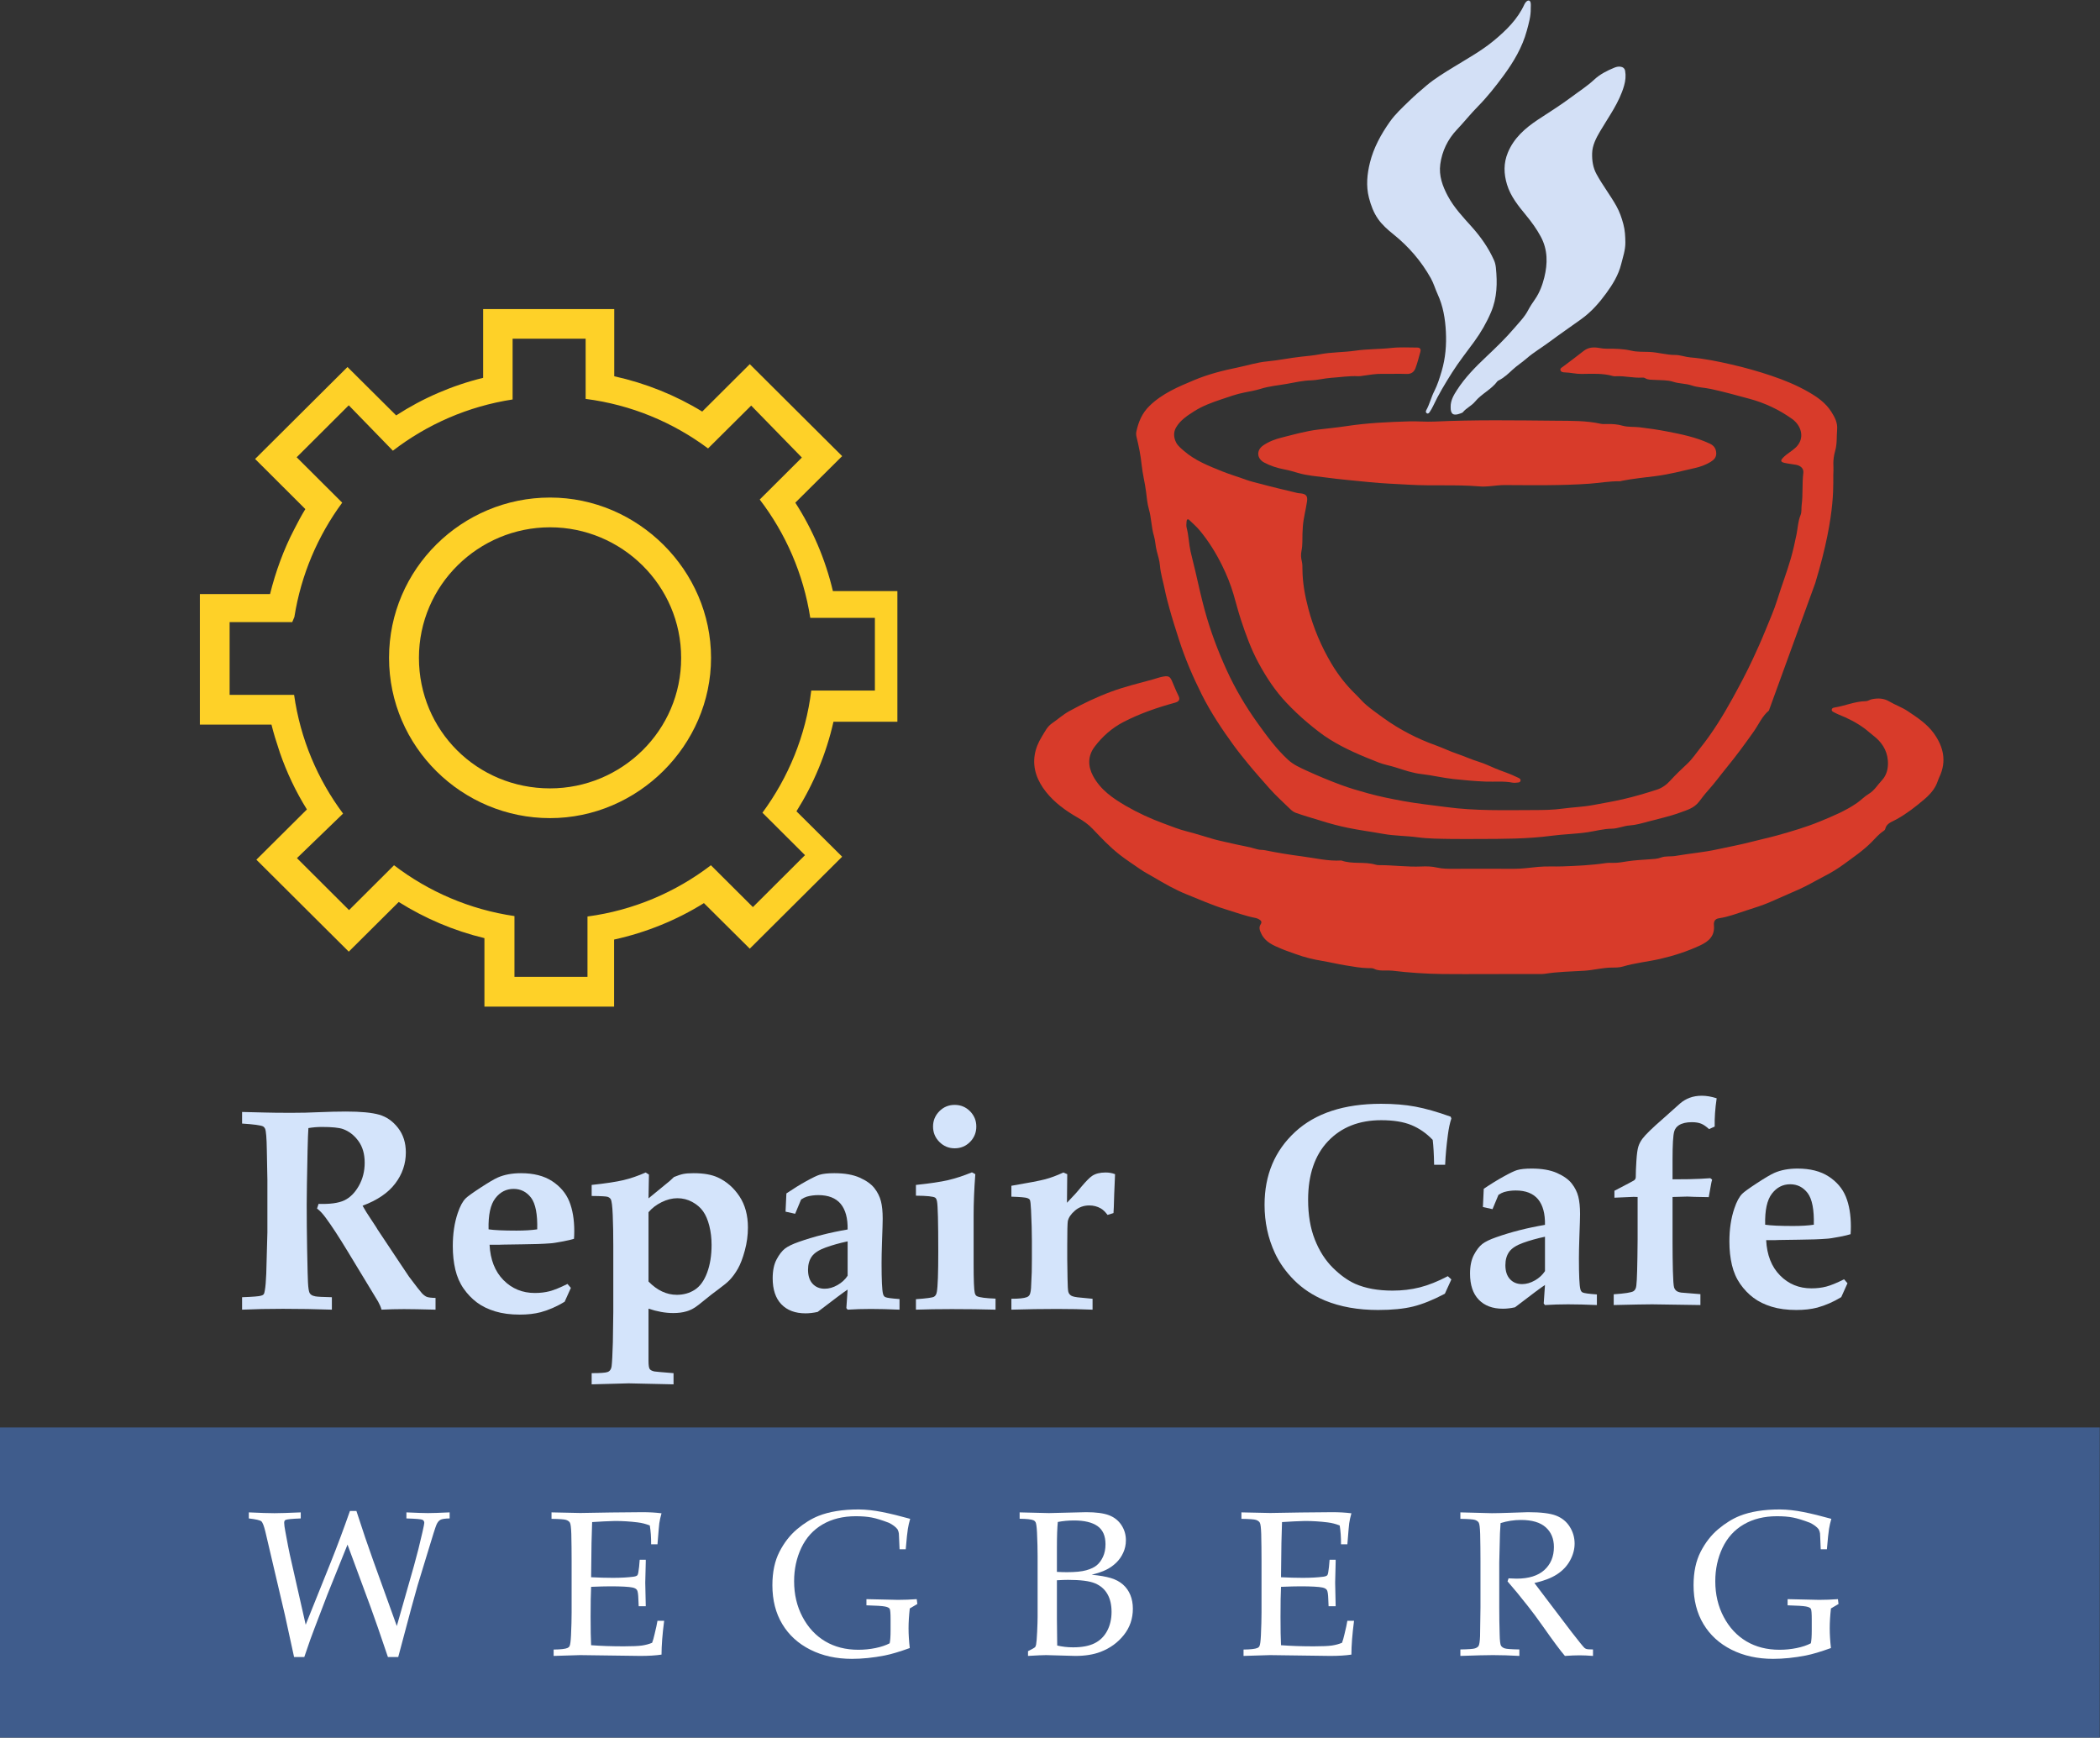 <?xml version="1.0" encoding="UTF-8" standalone="no"?> <svg xmlns="http://www.w3.org/2000/svg" xmlns:xlink="http://www.w3.org/1999/xlink" xmlns:serif="http://www.serif.com/" width="100%" height="100%" viewBox="0 0 846 700" version="1.1" xml:space="preserve" style="fill-rule:evenodd;clip-rule:evenodd;stroke-linejoin:round;stroke-miterlimit:2;"><rect x="0" y="0" width="846" height="700" fill="#333333" stroke="none"/> <g transform="matrix(4.167,0,0,4.167,0,0)"> <path d="M171.012,68.699C170.375,69.213 170.019,70.05 169.559,70.703C168.728,71.883 167.874,73.05 166.964,74.161C166.345,74.917 165.771,75.713 165.113,76.441C164.809,76.777 164.533,77.149 164.258,77.506C163.765,78.145 163.076,78.317 162.399,78.566C161.409,78.93 160.377,79.149 159.362,79.42C158.774,79.578 158.172,79.758 157.563,79.799C156.964,79.839 156.421,80.108 155.817,80.114C155.031,80.122 154.266,80.34 153.494,80.455C152.331,80.628 151.159,80.644 150.005,80.798C147.65,81.11 145.292,81.101 142.929,81.108C142.043,81.108 141.157,81.12 140.271,81.105C139.194,81.087 138.102,81.088 137.049,80.946C135.947,80.797 134.832,80.815 133.743,80.618C132.596,80.41 131.437,80.263 130.3,80.028C129.427,79.848 128.557,79.615 127.697,79.344C126.896,79.091 126.083,78.87 125.289,78.586C125.06,78.504 124.885,78.365 124.721,78.205C124.048,77.547 123.341,76.918 122.72,76.213C122.024,75.423 121.319,74.638 120.651,73.82C120.179,73.241 119.707,72.66 119.269,72.057C118.141,70.503 117.073,68.91 116.207,67.189C115.335,65.454 114.571,63.677 113.978,61.826C113.657,60.824 113.335,59.826 113.057,58.81C112.895,58.219 112.731,57.624 112.614,57.028C112.459,56.242 112.206,55.477 112.14,54.669C112.102,54.199 111.958,53.735 111.834,53.276C111.703,52.791 111.701,52.277 111.56,51.807C111.306,50.961 111.318,50.074 111.071,49.224C110.915,48.683 110.87,48.094 110.797,47.528C110.684,46.655 110.46,45.803 110.37,44.929C110.277,44.014 110.093,43.118 109.875,42.227C109.835,42.063 109.827,41.875 109.863,41.711C110.069,40.773 110.411,39.939 111.141,39.23C112.381,38.027 113.917,37.39 115.452,36.746C116.796,36.183 118.214,35.82 119.64,35.53C120.593,35.336 121.521,35.03 122.498,34.94C123.599,34.838 124.683,34.605 125.785,34.484C126.386,34.418 127.001,34.367 127.594,34.253C128.733,34.034 129.895,34.067 131.026,33.903C132.194,33.734 133.363,33.765 134.527,33.637C135.345,33.546 136.181,33.602 137.009,33.601C137.285,33.6 137.393,33.752 137.317,34.018C137.164,34.551 137.037,35.094 136.839,35.61C136.702,35.966 136.424,36.171 135.982,36.152C135.213,36.119 134.44,36.159 133.67,36.142C133.03,36.128 132.406,36.233 131.779,36.325C131.627,36.347 131.473,36.378 131.321,36.37C130.433,36.326 129.554,36.47 128.673,36.529C128.034,36.572 127.39,36.751 126.739,36.77C125.951,36.792 125.183,36.971 124.421,37.108C123.58,37.26 122.719,37.327 121.89,37.587C121.383,37.745 120.845,37.841 120.317,37.943C119.541,38.093 118.802,38.362 118.059,38.612C117.151,38.917 116.245,39.248 115.433,39.769C114.775,40.19 114.109,40.623 113.702,41.321C113.435,41.78 113.463,42.28 113.691,42.75C113.861,43.102 114.174,43.341 114.465,43.594C115.543,44.534 116.85,45.037 118.15,45.565C118.897,45.868 119.672,46.087 120.426,46.368C120.873,46.535 121.345,46.636 121.806,46.762C123.005,47.088 124.217,47.365 125.426,47.659C125.537,47.686 125.654,47.686 125.769,47.7C126.279,47.762 126.432,47.962 126.36,48.473C126.247,49.286 126.015,50.078 125.957,50.9C125.941,51.13 125.926,51.36 125.92,51.591C125.904,52.148 125.94,52.703 125.825,53.259C125.759,53.574 125.768,53.914 125.85,54.235C125.918,54.501 125.916,54.769 125.918,55.038C125.927,56.331 126.156,57.59 126.486,58.838C126.985,60.725 127.738,62.506 128.735,64.178C129.375,65.252 130.147,66.237 131.05,67.112C131.409,67.461 131.729,67.854 132.111,68.174C132.622,68.605 133.171,68.991 133.712,69.384C134.52,69.972 135.369,70.49 136.26,70.95C137.098,71.383 137.959,71.757 138.842,72.071C139.513,72.309 140.148,72.629 140.822,72.855C141.548,73.099 142.242,73.426 142.978,73.649C143.526,73.816 144.047,74.073 144.578,74.296C145.249,74.579 145.953,74.781 146.605,75.11C146.691,75.153 146.783,75.185 146.865,75.234C146.949,75.284 147.023,75.352 147.006,75.464C146.989,75.573 146.904,75.635 146.808,75.645C146.617,75.665 146.417,75.699 146.233,75.663C145.373,75.496 144.504,75.592 143.64,75.561C142.603,75.524 141.572,75.425 140.54,75.316C139.494,75.206 138.473,74.95 137.426,74.833C136.579,74.739 135.747,74.45 134.927,74.188C134.38,74.013 133.814,73.923 133.274,73.711C131.645,73.073 130.03,72.403 128.546,71.473C127.802,71.007 127.112,70.453 126.431,69.884C125.706,69.278 125.029,68.632 124.382,67.95C123.292,66.801 122.43,65.492 121.677,64.101C120.951,62.759 120.434,61.333 119.962,59.892C119.7,59.092 119.494,58.272 119.256,57.462C118.975,56.503 118.602,55.583 118.162,54.69C117.558,53.463 116.843,52.307 115.963,51.253C115.664,50.896 115.311,50.6 114.982,50.278C114.835,50.133 114.73,50.22 114.717,50.395C114.702,50.605 114.671,50.829 114.724,51.027C114.923,51.774 114.933,52.552 115.098,53.296C115.237,53.926 115.412,54.555 115.556,55.187C115.851,56.472 116.133,57.758 116.481,59.031C117.019,60.995 117.73,62.888 118.572,64.74C119.403,66.566 120.414,68.279 121.583,69.909C122.479,71.157 123.382,72.394 124.516,73.443C125.048,73.935 125.703,74.22 126.346,74.516C127.409,75.004 128.49,75.452 129.587,75.862C130.468,76.192 131.369,76.451 132.274,76.701C133.397,77.01 134.538,77.237 135.686,77.447C137.06,77.698 138.442,77.838 139.821,78.024C142.64,78.404 145.462,78.321 148.284,78.314C149.202,78.312 150.139,78.302 151.044,78.177C152.033,78.041 153.037,78.012 154.011,77.83C154.985,77.648 155.966,77.483 156.931,77.261C158.028,77.008 159.111,76.687 160.183,76.341C160.673,76.183 161.108,75.874 161.462,75.482C161.991,74.895 162.567,74.357 163.141,73.816C163.616,73.369 163.973,72.819 164.376,72.317C165.578,70.818 166.583,69.177 167.509,67.497C168.184,66.272 168.842,65.036 169.435,63.764C169.857,62.86 170.27,61.948 170.642,61.029C171.05,60.019 171.501,59.022 171.826,57.976C172.24,56.64 172.745,55.331 173.133,53.988C173.355,53.221 173.526,52.432 173.687,51.644C173.812,51.031 173.827,50.392 174.073,49.8C174.199,49.499 174.138,49.154 174.181,48.829C174.317,47.801 174.212,46.758 174.342,45.723C174.395,45.299 174.09,45.023 173.651,44.937C173.275,44.863 172.888,44.835 172.516,44.746C172.138,44.656 172.118,44.525 172.389,44.241C172.747,43.866 173.213,43.634 173.595,43.274C174.554,42.372 174.14,41.132 173.263,40.505C172.006,39.607 170.629,38.956 169.129,38.552C167.892,38.22 166.661,37.874 165.406,37.604C164.787,37.47 164.137,37.464 163.554,37.265C162.964,37.064 162.352,37.105 161.763,36.91C161.213,36.728 160.587,36.766 159.993,36.727C159.668,36.705 159.34,36.744 159.041,36.557C158.966,36.509 158.854,36.497 158.762,36.504C157.931,36.559 157.116,36.337 156.287,36.373C156.172,36.378 156.05,36.386 155.942,36.355C154.941,36.069 153.916,36.141 152.898,36.151C152.355,36.157 151.831,36.016 151.292,36.002C151.133,35.997 150.911,35.979 150.86,35.784C150.814,35.609 151,35.528 151.119,35.438C151.774,34.938 152.443,34.455 153.087,33.94C153.555,33.565 154.075,33.542 154.618,33.641C154.867,33.686 155.112,33.714 155.363,33.713C156.152,33.707 156.935,33.719 157.715,33.903C158.273,34.035 158.866,33.999 159.436,34.021C160.287,34.054 161.097,34.322 161.954,34.316C162.435,34.313 162.913,34.51 163.415,34.552C164.771,34.664 166.107,34.942 167.43,35.246C168.711,35.539 169.979,35.898 171.231,36.319C172.494,36.743 173.71,37.241 174.862,37.906C175.718,38.4 176.516,38.961 177.054,39.817C177.383,40.34 177.668,40.869 177.61,41.53C177.551,42.214 177.619,42.895 177.421,43.585C177.146,44.541 177.281,45.164 177.254,45.473C177.161,46.525 177.632,49.327 175.493,56.377" style="fill:rgb(216,59,42);fill-rule:nonzero;"></path> <path d="M143.731,94.169C142.305,94.169 140.88,94.185 139.454,94.165C137.841,94.143 136.231,94.038 134.628,93.844C134.381,93.814 134.128,93.824 133.878,93.825C133.531,93.825 133.186,93.831 132.862,93.666C132.687,93.577 132.486,93.599 132.293,93.596C131.542,93.586 130.81,93.445 130.07,93.324C129.315,93.201 128.573,93.021 127.82,92.894C126.955,92.749 126.099,92.546 125.273,92.238C124.808,92.064 124.332,91.917 123.876,91.722C123.117,91.398 122.336,91.094 121.943,90.271C121.798,89.966 121.669,89.673 121.884,89.347C122.03,89.127 121.908,88.985 121.723,88.879C121.625,88.822 121.517,88.772 121.407,88.751C120.388,88.556 119.422,88.191 118.435,87.89C117.165,87.502 115.965,86.957 114.74,86.47C113.599,86.018 112.533,85.393 111.473,84.77C111.06,84.528 110.63,84.308 110.239,84.034C109.569,83.564 108.878,83.127 108.231,82.617C107.288,81.875 106.472,81.014 105.656,80.152C105.225,79.696 104.748,79.361 104.205,79.052C103.049,78.394 101.953,77.602 101.127,76.561C100.318,75.543 99.814,74.338 100.034,72.979C100.134,72.358 100.38,71.766 100.717,71.224C101,70.768 101.242,70.248 101.681,69.947C102.247,69.558 102.757,69.091 103.364,68.756C104.69,68.024 106.046,67.375 107.474,66.85C108.774,66.372 110.108,66.054 111.436,65.689C111.785,65.593 112.128,65.462 112.486,65.403C112.961,65.326 113.119,65.407 113.305,65.839C113.51,66.316 113.7,66.797 113.932,67.263C114.115,67.629 113.987,67.826 113.594,67.934C111.872,68.406 110.184,68.984 108.598,69.809C107.499,70.381 106.571,71.202 105.826,72.19C105.161,73.072 105.159,74.056 105.675,75.017C106.39,76.348 107.575,77.171 108.848,77.91C110.015,78.587 111.237,79.145 112.496,79.609C113.247,79.886 113.993,80.191 114.779,80.385C115.649,80.6 116.499,80.893 117.363,81.133C117.935,81.292 118.52,81.402 119.097,81.541C119.915,81.738 120.75,81.858 121.558,82.107C121.792,82.18 122.056,82.148 122.3,82.198C123.481,82.44 124.674,82.634 125.864,82.788C127.129,82.951 128.388,83.27 129.681,83.189C130.751,83.574 131.905,83.272 132.983,83.591C133.092,83.623 133.211,83.638 133.325,83.638C134.691,83.635 136.05,83.83 137.419,83.769C137.918,83.747 138.417,83.755 138.912,83.87C139.458,83.997 140.018,83.993 140.577,83.991C142.504,83.985 144.43,83.98 146.357,83.993C147.149,83.999 147.926,83.877 148.709,83.806C149.493,83.734 150.287,83.787 151.076,83.759C152.458,83.709 153.839,83.647 155.209,83.444C155.455,83.408 155.709,83.411 155.959,83.418C156.424,83.43 156.874,83.339 157.331,83.269C158.05,83.158 158.781,83.123 159.508,83.071C159.87,83.045 160.219,83.04 160.578,82.904C161.023,82.735 161.525,82.828 162.003,82.744C163.344,82.509 164.711,82.403 166.037,82.109C167.118,81.869 168.211,81.678 169.286,81.394C170.134,81.17 170.997,80.994 171.845,80.756C173.227,80.367 174.609,79.964 175.936,79.419C177.173,78.911 178.42,78.396 179.531,77.626C179.923,77.355 180.257,76.993 180.665,76.752C181.212,76.428 181.513,75.885 181.928,75.448C182.421,74.93 182.573,74.229 182.514,73.522C182.429,72.485 181.887,71.7 181.068,71.084C180.807,70.888 180.575,70.658 180.311,70.462C179.517,69.873 178.651,69.426 177.734,69.069C177.574,69.007 177.425,68.916 177.268,68.841C177.157,68.788 177.059,68.718 177.092,68.582C177.123,68.454 177.243,68.418 177.361,68.399C178.378,68.24 179.337,67.801 180.386,67.786C180.586,67.783 180.779,67.634 180.983,67.595C181.559,67.483 182.116,67.494 182.65,67.812C183.227,68.155 183.875,68.372 184.434,68.748C185.355,69.366 186.297,69.975 186.956,70.891C187.889,72.19 188.218,73.586 187.5,75.11C187.369,75.388 187.29,75.691 187.148,75.962C186.867,76.494 186.47,76.914 186.001,77.308C185.175,78.002 184.335,78.662 183.391,79.186C183.308,79.232 183.223,79.273 183.139,79.317C182.768,79.508 182.364,79.659 182.261,80.145C182.244,80.225 182.15,80.303 182.073,80.354C181.632,80.643 181.301,81.049 180.936,81.417C180.139,82.223 179.207,82.851 178.3,83.519C177.694,83.965 177.057,84.357 176.399,84.693C175.548,85.129 174.732,85.63 173.846,86.013C172.933,86.407 172.024,86.817 171.111,87.215C170.37,87.538 169.599,87.769 168.835,88.017C167.964,88.3 167.106,88.639 166.188,88.774C165.83,88.826 165.662,89.049 165.699,89.44C165.797,90.487 165.201,91.012 164.349,91.407C163.109,91.981 161.83,92.397 160.493,92.704C159.298,92.979 158.072,93.088 156.895,93.441C156.566,93.539 156.2,93.541 155.866,93.541C154.937,93.539 154.047,93.798 153.123,93.85C151.861,93.921 150.59,93.945 149.336,94.144C149.147,94.174 148.952,94.167 148.759,94.167C147.083,94.169 145.407,94.168 143.731,94.168L143.731,94.169Z" style="fill:rgb(216,59,42);fill-rule:nonzero;"></path> <path d="M142.935,47.015C140.726,46.837 138.507,46.991 136.301,46.863C135.003,46.788 133.697,46.743 132.396,46.611C130.985,46.469 129.563,46.349 128.16,46.16C127.264,46.039 126.341,45.98 125.454,45.711C125.024,45.58 124.579,45.456 124.129,45.371C123.468,45.246 122.829,45.038 122.231,44.724C121.498,44.339 121.446,43.537 122.112,43.07C122.656,42.688 123.281,42.461 123.904,42.304C125.072,42.01 126.229,41.677 127.44,41.529C128.352,41.418 129.27,41.332 130.175,41.194C132.193,40.888 134.216,40.795 136.25,40.736C137.057,40.713 137.858,40.793 138.657,40.756C142.602,40.571 146.549,40.637 150.493,40.674C151.906,40.687 153.339,40.658 154.741,40.966C154.944,41.011 155.163,40.997 155.374,40.992C155.877,40.981 156.372,41.015 156.86,41.154C157.4,41.307 157.967,41.243 158.521,41.309C159.396,41.413 160.269,41.54 161.128,41.705C162.552,41.98 163.982,42.267 165.311,42.894C165.702,43.079 165.898,43.362 165.922,43.791C165.946,44.223 165.69,44.465 165.366,44.662C164.902,44.944 164.382,45.128 163.869,45.245C162.623,45.53 161.389,45.855 160.108,46.021C159.014,46.164 157.905,46.266 156.816,46.48C156.741,46.495 156.665,46.529 156.591,46.528C155.607,46.508 154.639,46.693 153.664,46.762C150.937,46.953 148.202,46.906 145.47,46.895C144.622,46.892 143.786,47.106 142.935,47.015Z" style="fill:rgb(216,59,42);fill-rule:nonzero;"></path> <path d="M140.245,39.361C140.229,38.706 140.548,38.186 140.865,37.694C141.639,36.495 142.634,35.484 143.67,34.505C144.619,33.608 145.568,32.698 146.412,31.705C146.876,31.158 147.401,30.639 147.741,29.981C147.933,29.61 148.179,29.259 148.412,28.917C148.857,28.265 149.126,27.529 149.304,26.807C149.626,25.494 149.646,24.157 148.964,22.886C148.56,22.133 148.07,21.461 147.531,20.806C146.79,19.904 146.046,18.997 145.696,17.845C145.378,16.802 145.351,15.783 145.775,14.756C146.358,13.342 147.441,12.398 148.67,11.579C149.74,10.866 150.841,10.194 151.868,9.423C152.63,8.85 153.438,8.34 154.146,7.679C154.681,7.181 155.373,6.828 156.07,6.543C156.249,6.47 156.436,6.423 156.634,6.443C156.894,6.469 157.072,6.603 157.116,6.862C157.197,7.338 157.153,7.789 157.016,8.272C156.55,9.915 155.538,11.257 154.695,12.692C154.302,13.362 153.941,14.05 153.924,14.835C153.909,15.523 154.003,16.203 154.349,16.836C154.928,17.898 155.671,18.856 156.263,19.909C156.576,20.465 156.777,21.049 156.943,21.669C157.101,22.26 157.129,22.835 157.137,23.427C157.147,24.166 156.901,24.858 156.726,25.558C156.467,26.594 155.9,27.512 155.287,28.35C154.608,29.28 153.842,30.158 152.873,30.852C151.814,31.611 150.74,32.351 149.694,33.126C149.003,33.638 148.254,34.074 147.61,34.636C147.162,35.027 146.661,35.343 146.222,35.75C145.824,36.119 145.414,36.507 144.917,36.764C144.865,36.79 144.803,36.812 144.771,36.856C144.181,37.659 143.23,38.066 142.604,38.827C142.269,39.234 141.767,39.439 141.434,39.846C141.379,39.913 141.269,39.939 141.179,39.973C140.507,40.229 140.235,40.042 140.245,39.361Z" style="fill:rgb(211,224,246);fill-rule:nonzero;"></path> <path d="M147.989,0.819C148.006,1.561 147.798,2.27 147.608,2.971C147.17,4.584 146.319,6.007 145.338,7.338C144.577,8.371 143.772,9.386 142.873,10.298C142.161,11.02 141.533,11.814 140.837,12.548C139.972,13.461 139.413,14.608 139.243,15.879C139.094,16.988 139.462,18.003 139.982,18.968C140.58,20.08 141.444,20.99 142.277,21.919C143.154,22.898 143.904,23.958 144.439,25.161C144.539,25.385 144.595,25.639 144.62,25.884C144.767,27.346 144.745,28.776 144.152,30.176C143.719,31.196 143.176,32.132 142.531,33.019C141.807,34.013 141.043,34.972 140.382,36.017C139.714,37.074 139.071,38.136 138.543,39.267C138.452,39.461 138.344,39.64 138.228,39.816C138.167,39.908 138.085,40.028 137.951,39.958C137.83,39.894 137.829,39.764 137.889,39.655C138.215,39.069 138.361,38.41 138.668,37.807C138.975,37.205 139.184,36.535 139.38,35.871C139.749,34.618 139.851,33.345 139.784,32.057C139.72,30.809 139.517,29.588 138.983,28.433C138.751,27.931 138.603,27.387 138.33,26.9C137.4,25.239 136.181,23.828 134.693,22.636C134.155,22.205 133.625,21.734 133.228,21.17C132.799,20.559 132.538,19.856 132.348,19.123C132.049,17.966 132.172,16.809 132.448,15.701C132.803,14.283 133.501,13.001 134.353,11.791C134.893,11.025 135.565,10.412 136.222,9.774C136.766,9.245 137.34,8.746 137.922,8.258C138.726,7.583 139.625,7.04 140.517,6.492C141.851,5.671 143.24,4.91 144.439,3.913C145.611,2.938 146.727,1.854 147.38,0.413C147.426,0.312 147.498,0.211 147.583,0.139C147.775,-0.023 147.948,0.045 147.985,0.3C148.009,0.47 147.989,0.646 147.989,0.819Z" style="fill:rgb(211,224,246);fill-rule:nonzero;"></path> <path d="M177.077,68.623C178.435,68.75 179.805,68.792 181.123,69.201" style="fill:rgb(216,59,42);fill-rule:nonzero;"></path> <path d="M175.458,43.888C174.387,43.948 173.371,44.284 172.336,44.523" style="fill:rgb(216,59,42);fill-rule:nonzero;"></path> <path d="M181.701,67.641C181.683,68.18 181.75,68.723 181.643,69.259" style="fill:rgb(216,59,42);fill-rule:nonzero;"></path> <path d="M169.446,70.935C169.183,70.979 168.943,70.869 168.695,70.819" style="fill:rgb(216,59,42);fill-rule:nonzero;"></path> <path d="M59.522,97.315L59.384,97.315" style="fill:none;fill-rule:nonzero;"></path> <path d="M73.711,78.57L77.826,82.672L72.789,87.695L68.729,83.649C65.329,86.25 61.242,88.011 56.797,88.603L56.797,94.438L49.737,94.438L49.737,88.562C45.402,87.929 41.424,86.195 38.094,83.649L33.745,87.984L28.708,82.961L33.167,78.653C30.704,75.35 29.038,71.442 28.433,67.175L22.199,67.175L22.199,60.143L28.254,60.143L28.46,59.647C29.107,55.56 30.731,51.789 33.084,48.596L28.681,44.206L33.718,39.183L37.984,43.573C41.287,41.027 45.25,39.279 49.558,38.619L49.558,32.742L56.618,32.742L56.618,38.564C61.022,39.128 65.054,40.821 68.453,43.353L72.623,39.21L77.523,44.234L73.449,48.293C75.954,51.569 77.674,55.477 78.335,59.73L84.583,59.73L84.583,66.762L78.431,66.762C77.894,71.139 76.215,75.171 73.711,78.57ZM86.757,69.776L86.757,57.143L80.523,57.143C79.794,54.06 78.555,51.184 76.89,48.596L81.417,44.096L72.486,35.206L67.889,39.788C65.302,38.206 62.439,37.05 59.384,36.375L59.384,29.88L46.709,29.88L46.709,36.527C43.681,37.27 40.846,38.508 38.3,40.16L33.594,35.481L24.662,44.371L29.52,49.216C29.135,49.849 28.791,50.482 28.46,51.142C27.428,53.11 26.644,55.271 26.107,57.432L19.322,57.432L19.322,70.052L26.245,70.052C26.451,70.877 26.699,71.689 26.974,72.501C26.988,72.556 27.015,72.611 27.029,72.666C27.029,72.68 27.043,72.694 27.043,72.721C27.717,74.676 28.598,76.534 29.671,78.254L24.786,83.112L33.718,92.002L38.548,87.199C41.067,88.782 43.86,89.979 46.833,90.695L46.833,97.315L59.37,97.315L59.37,90.833C62.494,90.144 65.426,88.947 68.054,87.309L72.486,91.713L81.417,82.823L77,78.433C78.651,75.804 79.876,72.887 80.578,69.776L86.757,69.776Z" style="fill:rgb(254,209,40);fill-rule:nonzero;"></path> <path d="M53.177,76.217C46.117,76.217 40.502,70.616 40.502,63.597C40.502,56.565 46.269,50.977 53.177,50.977C60.086,50.977 65.852,56.578 65.852,63.597C65.866,70.63 60.1,76.217 53.177,76.217ZM53.177,48.101C44.672,48.101 37.612,54.982 37.612,63.597C37.612,72.212 44.686,79.093 53.177,79.093C61.669,79.093 68.742,72.061 68.742,63.597C68.742,55.133 61.682,48.101 53.177,48.101Z" style="fill:rgb(254,209,40);fill-rule:nonzero;"></path> <g transform="matrix(1,0,0,1,4.08,0)"> <path d="M19.324,108.621L19.324,107.5C19.535,107.5 20.263,107.518 21.511,107.554C22.123,107.573 22.988,107.582 24.109,107.582C25.066,107.582 25.886,107.563 26.57,107.527C27.701,107.481 28.634,107.459 29.373,107.459C30.804,107.459 31.875,107.561 32.585,107.766C33.296,107.971 33.904,108.397 34.404,109.044C34.906,109.692 35.156,110.48 35.156,111.41C35.156,112.512 34.814,113.515 34.13,114.417C33.447,115.32 32.394,116.036 30.972,116.564C31.201,116.974 31.46,117.393 31.752,117.822C32.044,118.251 32.214,118.51 32.265,118.601C32.314,118.692 32.367,118.779 32.421,118.861L34.541,122.046C35.107,122.894 35.412,123.35 35.457,123.414C36.14,124.325 36.56,124.863 36.714,125.027C36.871,125.191 37.021,125.305 37.166,125.369C37.312,125.432 37.599,125.469 38.027,125.478L38.027,126.613C36.625,126.577 35.607,126.558 34.978,126.558C34.25,126.558 33.525,126.577 32.804,126.613C32.759,126.413 32.65,126.153 32.476,125.834L29.55,121.007C28.712,119.622 28.002,118.533 27.418,117.74C27.127,117.338 26.843,117.038 26.57,116.837L26.72,116.386C27.814,116.422 28.64,116.311 29.195,116.051C29.752,115.792 30.22,115.327 30.603,114.657C30.986,113.987 31.177,113.237 31.177,112.408C31.177,111.569 30.978,110.872 30.576,110.316C30.175,109.76 29.679,109.373 29.085,109.154C28.703,109.017 28.019,108.949 27.035,108.949C26.597,108.949 26.166,108.985 25.736,109.058C25.709,109.386 25.681,110.125 25.654,111.273C25.599,113.852 25.572,115.575 25.572,116.441C25.572,117.808 25.585,119.257 25.613,120.789C25.65,122.667 25.677,123.733 25.695,123.988C25.722,124.499 25.773,124.831 25.845,124.986C25.882,125.059 25.941,125.125 26.023,125.184C26.105,125.244 26.238,125.292 26.419,125.328C26.603,125.364 27.13,125.391 28.005,125.41L28.005,126.613C26.447,126.558 24.871,126.531 23.275,126.531C21.853,126.531 20.537,126.558 19.324,126.613L19.324,125.41C20.363,125.374 20.978,125.323 21.169,125.259C21.279,125.232 21.359,125.186 21.41,125.123C21.459,125.059 21.498,124.931 21.525,124.74C21.589,124.384 21.634,123.846 21.662,123.126L21.771,119.134L21.771,114.062L21.716,111.177C21.699,110.038 21.644,109.354 21.552,109.126C21.507,109.026 21.439,108.949 21.347,108.894C21.128,108.785 20.455,108.694 19.324,108.621Z" style="fill:rgb(212,228,251);fill-rule:nonzero;"></path> </g> <g transform="matrix(1,0,0,1,4.08,0)"> <path d="M47.857,118.847C47.894,117.398 47.699,116.381 47.269,115.798C46.832,115.224 46.267,114.937 45.574,114.937C44.863,114.937 44.275,115.238 43.81,115.839C43.337,116.45 43.119,117.453 43.154,118.847C43.693,118.929 44.589,118.97 45.847,118.97C46.65,118.97 47.32,118.929 47.857,118.847ZM51.111,124.507L50.509,125.847C49.763,126.303 48.992,126.64 48.199,126.859C47.607,127.014 46.933,127.091 46.175,127.091C45.273,127.091 44.478,126.987 43.791,126.777C43.101,126.567 42.513,126.28 42.027,125.916C41.539,125.551 41.111,125.104 40.742,124.576C40.373,124.047 40.105,123.436 39.941,122.744C39.777,122.051 39.695,121.294 39.695,120.474C39.695,119.28 39.855,118.213 40.173,117.275C40.392,116.619 40.648,116.145 40.939,115.853C41.123,115.67 41.595,115.329 42.361,114.828C43.127,114.327 43.683,113.999 44.029,113.843C44.668,113.561 45.419,113.419 46.285,113.419C47.507,113.419 48.509,113.674 49.293,114.185C50.078,114.696 50.63,115.347 50.955,116.14C51.277,116.933 51.439,117.895 51.439,119.025C51.439,119.28 51.431,119.526 51.412,119.763C51.185,119.836 50.837,119.918 50.373,120.009C49.753,120.127 49.334,120.192 49.115,120.201C48.431,120.255 47.529,120.288 46.408,120.296C45.287,120.305 44.668,120.315 44.548,120.324C44.431,120.333 44.298,120.337 44.152,120.337L43.25,120.337C43.324,121.778 43.769,122.915 44.589,123.749C45.41,124.583 46.421,125 47.625,125C48.144,125 48.623,124.943 49.06,124.829C49.498,124.714 50.072,124.48 50.783,124.125L51.111,124.507Z" style="fill:rgb(212,228,251);fill-rule:nonzero;"></path> </g> <g transform="matrix(1,0,0,1,4.08,0)"> <path d="M58.617,123.892C59.037,124.321 59.474,124.642 59.929,124.856C60.386,125.07 60.859,125.177 61.351,125.177C62.007,125.177 62.589,125.013 63.095,124.685C63.601,124.357 63.998,123.805 64.285,123.031C64.572,122.256 64.714,121.363 64.714,120.351C64.714,119.704 64.642,119.091 64.496,118.512C64.351,117.933 64.15,117.464 63.894,117.104C63.64,116.744 63.291,116.443 62.849,116.202C62.406,115.96 61.925,115.839 61.406,115.839C60.906,115.839 60.396,115.967 59.882,116.222C59.367,116.477 58.945,116.801 58.617,117.193L58.617,123.892ZM58.617,126.517L58.617,131.576C58.617,131.995 58.658,132.257 58.74,132.362C58.822,132.466 58.972,132.542 59.191,132.587C59.283,132.606 59.898,132.661 61.037,132.751L61.037,133.832L56.703,133.736L53.121,133.832L53.121,132.751C53.951,132.751 54.46,132.715 54.652,132.642C54.761,132.606 54.851,132.54 54.919,132.444C54.988,132.348 55.031,132.232 55.048,132.095C55.095,131.731 55.136,130.947 55.171,129.744L55.212,126.804L55.212,120.474C55.212,119.326 55.195,118.321 55.158,117.459C55.123,116.598 55.058,116.09 54.966,115.935C54.904,115.834 54.808,115.759 54.679,115.709C54.552,115.66 54.033,115.629 53.121,115.621L53.121,114.554C54.48,114.409 55.505,114.253 56.197,114.089C56.89,113.925 57.605,113.679 58.343,113.351L58.658,113.556L58.617,115.853C58.753,115.744 58.982,115.557 59.3,115.292L60.668,114.171C60.759,114.089 60.896,113.961 61.078,113.789C61.433,113.643 61.732,113.544 61.974,113.495C62.214,113.445 62.55,113.419 62.978,113.419C63.945,113.419 64.724,113.556 65.316,113.83C66.164,114.221 66.861,114.83 67.408,115.655C67.955,116.48 68.228,117.485 68.228,118.669C68.228,119.417 68.128,120.16 67.927,120.898C67.728,121.636 67.502,122.224 67.252,122.662C67,123.099 66.734,123.463 66.451,123.755C66.242,123.974 65.888,124.266 65.392,124.63C64.894,124.995 64.437,125.35 64.017,125.697C63.599,126.043 63.298,126.276 63.115,126.394C62.824,126.577 62.546,126.704 62.281,126.777C61.918,126.886 61.494,126.941 61.009,126.941C60.627,126.941 60.236,126.905 59.834,126.832C59.433,126.758 59.027,126.654 58.617,126.517Z" style="fill:rgb(212,228,251);fill-rule:nonzero;"></path> </g> <g transform="matrix(1,0,0,1,4.08,0)"> <path d="M77.867,120.009C77.093,120.173 76.384,120.372 75.742,120.604C75.099,120.836 74.654,121.124 74.408,121.465C74.162,121.807 74.039,122.238 74.039,122.757C74.039,123.34 74.187,123.792 74.484,124.111C74.779,124.43 75.169,124.589 75.652,124.589C76.062,124.589 76.474,124.471 76.89,124.234C77.304,123.997 77.63,123.696 77.867,123.332L77.867,120.009ZM82.884,125.587L82.884,126.613C81.837,126.567 80.908,126.544 80.095,126.544C79.33,126.544 78.587,126.567 77.867,126.613L77.744,126.462L77.867,124.671C77.539,124.881 76.574,125.601 74.968,126.832C74.558,126.922 74.168,126.968 73.793,126.968C72.8,126.968 72.023,126.676 71.462,126.093C70.902,125.51 70.621,124.671 70.621,123.578C70.621,122.839 70.746,122.233 70.998,121.759C71.248,121.286 71.517,120.937 71.804,120.713C72.091,120.49 72.535,120.274 73.136,120.064C74.578,119.553 76.154,119.153 77.867,118.861C77.886,117.776 77.662,116.952 77.197,116.386C76.724,115.821 76.003,115.539 75.037,115.539C74.646,115.539 74.271,115.588 73.916,115.689C73.761,115.735 73.58,115.826 73.369,115.962L72.794,117.343L71.865,117.138L71.947,115.375C72.623,114.918 73.265,114.522 73.875,114.185C74.486,113.848 74.914,113.643 75.16,113.57C75.498,113.469 75.972,113.419 76.582,113.419C77.576,113.419 78.394,113.563 79.037,113.85C79.679,114.137 80.152,114.477 80.459,114.869C80.763,115.26 80.972,115.68 81.087,116.126C81.201,116.573 81.257,117.138 81.257,117.822C81.257,118.114 81.236,118.875 81.189,120.105C81.162,120.925 81.148,121.595 81.148,122.115C81.148,123.737 81.195,124.721 81.285,125.068C81.322,125.232 81.394,125.341 81.503,125.396C81.65,125.469 82.111,125.533 82.884,125.587Z" style="fill:rgb(212,228,251);fill-rule:nonzero;"></path> </g> <g transform="matrix(1,0,0,1,4.08,0)"> <path d="M88.216,106.816C88.8,106.816 89.294,107.021 89.701,107.431C90.105,107.841 90.308,108.334 90.308,108.908C90.308,109.491 90.105,109.988 89.701,110.398C89.294,110.808 88.8,111.013 88.216,111.013C87.642,111.013 87.15,110.808 86.74,110.398C86.33,109.988 86.125,109.491 86.125,108.908C86.125,108.334 86.328,107.841 86.734,107.431C87.138,107.021 87.634,106.816 88.216,106.816ZM84.47,126.613L84.47,125.601C85.492,125.528 86.076,125.449 86.22,125.362C86.367,125.275 86.459,125.114 86.494,124.876C86.585,124.376 86.63,123.085 86.63,121.007C86.63,118.155 86.589,116.532 86.507,116.14C86.472,115.958 86.412,115.839 86.33,115.785C86.148,115.667 85.529,115.602 84.47,115.593L84.47,114.554C85.847,114.409 86.886,114.253 87.587,114.089C88.291,113.925 89.056,113.674 89.884,113.337L90.212,113.515C90.103,114.937 90.048,116.272 90.048,117.521L90.048,122.169C90.048,123.755 90.085,124.694 90.158,124.986C90.195,125.15 90.267,125.259 90.377,125.314C90.623,125.432 91.22,125.51 92.168,125.546L92.168,126.613C90.875,126.577 89.466,126.558 87.943,126.558C86.63,126.558 85.474,126.577 84.47,126.613Z" style="fill:rgb(212,228,251);fill-rule:nonzero;"></path> </g> <g transform="matrix(1,0,0,1,4.08,0)"> <path d="M101.547,125.56L101.547,126.613C100.518,126.567 99.369,126.544 98.101,126.544C96.689,126.544 95.222,126.567 93.699,126.613L93.699,125.56C94.41,125.56 94.902,125.51 95.175,125.41C95.304,125.364 95.4,125.287 95.462,125.177C95.554,125.004 95.605,124.676 95.613,124.193L95.668,122.976C95.677,122.721 95.681,122.306 95.681,121.732L95.681,119.941C95.681,119.129 95.654,118.145 95.599,116.988C95.572,116.405 95.533,116.074 95.484,115.997C95.433,115.919 95.353,115.862 95.244,115.826C95.072,115.762 94.556,115.716 93.699,115.689L93.699,114.636C95.359,114.354 96.447,114.144 96.966,114.007C97.486,113.871 98.074,113.652 98.73,113.351L99.099,113.515L99.072,116.277C99.666,115.667 100.121,115.161 100.439,114.759C100.914,114.194 101.27,113.834 101.506,113.679C101.834,113.46 102.268,113.351 102.805,113.351C103.143,113.351 103.447,113.406 103.721,113.515L103.639,115.457C103.611,116.514 103.59,117.12 103.57,117.275L102.996,117.453C102.77,117.152 102.551,116.942 102.34,116.824C102.004,116.632 101.635,116.537 101.232,116.537C100.695,116.537 100.232,116.703 99.845,117.036C99.457,117.369 99.228,117.708 99.154,118.054C99.119,118.254 99.099,119.025 99.099,120.365L99.099,121.732L99.127,123.591C99.136,124.293 99.162,124.724 99.203,124.883C99.244,125.042 99.337,125.168 99.482,125.259C99.628,125.35 99.943,125.415 100.426,125.451L101.547,125.56Z" style="fill:rgb(212,228,251);fill-rule:nonzero;"></path> </g> <g transform="matrix(1,0,0,1,4.08,0)"> <path d="M136.235,123.691L135.606,125.072C134.467,125.673 133.444,126.085 132.537,126.309C131.63,126.533 130.498,126.644 129.14,126.644C127.207,126.644 125.498,126.338 124.013,125.728C122.846,125.236 121.857,124.584 121.046,123.773C120.234,122.961 119.61,122.083 119.173,121.134C118.508,119.704 118.175,118.149 118.175,116.472C118.175,113.601 119.157,111.256 121.121,109.438C123.085,107.62 125.858,106.71 129.44,106.71C130.671,106.71 131.776,106.801 132.756,106.984C133.735,107.167 134.873,107.49 136.167,107.955L136.235,108.132C136.09,108.561 135.976,109.098 135.894,109.746C135.757,110.776 135.67,111.728 135.634,112.603L134.567,112.603C134.549,111.6 134.504,110.798 134.431,110.197C133.82,109.559 133.134,109.083 132.373,108.768C131.612,108.454 130.639,108.296 129.453,108.296C127.313,108.296 125.599,108.973 124.313,110.327C123.028,111.68 122.386,113.569 122.386,115.994C122.386,117.461 122.603,118.742 123.035,119.835C123.468,120.929 124.045,121.834 124.765,122.549C125.484,123.265 126.209,123.787 126.938,124.115C127.932,124.552 129.134,124.771 130.548,124.771C131.478,124.771 132.357,124.667 133.187,124.457C134.016,124.247 134.918,123.887 135.894,123.376L136.235,123.691Z" style="fill:rgb(212,228,251);fill-rule:nonzero;"></path> </g> <g transform="matrix(1,0,0,1,4.08,0)"> <path d="M145.286,119.562C144.512,119.726 143.803,119.924 143.16,120.157C142.518,120.389 142.073,120.676 141.827,121.018C141.581,121.36 141.458,121.791 141.458,122.31C141.458,122.893 141.606,123.344 141.902,123.664C142.198,123.983 142.588,124.142 143.071,124.142C143.481,124.142 143.894,124.024 144.309,123.787C144.724,123.549 145.049,123.249 145.286,122.884L145.286,119.562ZM150.304,125.14L150.304,126.166C149.256,126.12 148.326,126.097 147.515,126.097C146.749,126.097 146.006,126.12 145.286,126.166L145.163,126.015L145.286,124.224C144.958,124.434 143.992,125.154 142.388,126.384C141.978,126.475 141.586,126.521 141.212,126.521C140.219,126.521 139.441,126.229 138.881,125.646C138.32,125.063 138.04,124.224 138.04,123.13C138.04,122.392 138.165,121.786 138.416,121.312C138.667,120.838 138.936,120.49 139.223,120.266C139.51,120.042 139.954,119.827 140.556,119.617C141.996,119.106 143.572,118.706 145.286,118.414C145.305,117.329 145.081,116.504 144.616,115.939C144.143,115.374 143.422,115.091 142.456,115.091C142.064,115.091 141.69,115.141 141.335,115.242C141.18,115.288 140.998,115.378 140.788,115.515L140.214,116.896L139.284,116.691L139.366,114.927C140.041,114.471 140.684,114.075 141.294,113.738C141.904,113.401 142.333,113.196 142.579,113.123C142.916,113.022 143.391,112.972 144.001,112.972C144.994,112.972 145.813,113.116 146.455,113.403C147.098,113.69 147.571,114.03 147.877,114.421C148.183,114.813 148.392,115.233 148.506,115.679C148.62,116.126 148.677,116.691 148.677,117.375C148.677,117.667 148.654,118.427 148.608,119.658C148.581,120.478 148.567,121.148 148.567,121.667C148.567,123.29 148.613,124.274 148.704,124.621C148.74,124.785 148.813,124.894 148.923,124.949C149.068,125.022 149.529,125.085 150.304,125.14Z" style="fill:rgb(212,228,251);fill-rule:nonzero;"></path> </g> <g transform="matrix(1,0,0,1,4.08,0)"> <path d="M151.931,126.166L151.931,125.126C153.006,125.053 153.645,124.954 153.845,124.826C154,124.725 154.091,124.543 154.118,124.279C154.182,123.805 154.223,122.319 154.241,119.822L154.241,115.72L153.858,115.707L151.999,115.789L151.999,115.119C153.211,114.49 153.84,114.157 153.886,114.121C154.004,114.039 154.063,113.929 154.063,113.792C154.063,113.364 154.084,112.834 154.125,112.2C154.166,111.566 154.228,111.118 154.31,110.853C154.392,110.588 154.523,110.334 154.706,110.087C155.007,109.686 155.672,109.04 156.702,108.146L158.356,106.669C158.621,106.442 158.926,106.261 159.272,106.129C159.619,105.998 160.011,105.931 160.448,105.931C160.895,105.931 161.373,106.013 161.884,106.177C161.738,107.162 161.674,108.073 161.692,108.912L161.146,109.158C160.872,108.903 160.617,108.727 160.38,108.631C160.143,108.536 159.842,108.488 159.478,108.488C158.949,108.488 158.529,108.588 158.22,108.789C158.001,108.934 157.855,109.13 157.782,109.376C157.673,109.741 157.618,110.653 157.618,112.111L157.618,114.011L159.231,113.998C160.016,113.979 160.694,113.948 161.269,113.902L161.446,114.039C161.4,114.194 161.364,114.353 161.337,114.517L161.118,115.734L159.737,115.707C159.336,115.688 159.108,115.679 159.054,115.679C158.89,115.679 158.411,115.693 157.618,115.72L157.618,120.082C157.618,121.057 157.63,121.987 157.652,122.871C157.675,123.754 157.714,124.288 157.769,124.47C157.814,124.598 157.885,124.703 157.98,124.785C158.076,124.867 158.233,124.926 158.452,124.962C158.507,124.971 159.127,125.022 160.312,125.113L160.312,126.166L155.649,126.097C155.075,126.097 153.836,126.12 151.931,126.166Z" style="fill:rgb(212,228,251);fill-rule:nonzero;"></path> </g> <g transform="matrix(1,0,0,1,4.08,0)"> <path d="M171.276,118.4C171.313,116.951 171.117,115.934 170.688,115.351C170.251,114.777 169.686,114.49 168.993,114.49C168.282,114.49 167.694,114.791 167.23,115.392C166.756,116.002 166.537,117.005 166.573,118.4C167.111,118.482 168.009,118.523 169.267,118.523C170.068,118.523 170.738,118.482 171.276,118.4ZM174.53,124.06L173.929,125.4C173.182,125.856 172.411,126.193 171.618,126.412C171.025,126.567 170.352,126.644 169.595,126.644C168.692,126.644 167.897,126.54 167.209,126.33C166.521,126.12 165.933,125.833 165.445,125.468C164.958,125.104 164.529,124.657 164.16,124.128C163.791,123.6 163.524,122.989 163.36,122.296C163.196,121.604 163.114,120.847 163.114,120.027C163.114,118.833 163.273,117.766 163.593,116.828C163.812,116.171 164.066,115.698 164.358,115.406C164.541,115.223 165.015,114.881 165.78,114.38C166.546,113.879 167.102,113.551 167.448,113.396C168.086,113.114 168.838,112.972 169.704,112.972C170.926,112.972 171.928,113.227 172.712,113.738C173.496,114.249 174.05,114.9 174.373,115.693C174.696,116.486 174.858,117.448 174.858,118.578C174.858,118.833 174.85,119.079 174.831,119.316C174.604,119.389 174.257,119.471 173.792,119.562C173.172,119.68 172.753,119.745 172.534,119.753C171.851,119.808 170.948,119.84 169.827,119.849C168.706,119.858 168.086,119.868 167.968,119.876C167.85,119.885 167.717,119.89 167.571,119.89L166.669,119.89C166.742,121.331 167.188,122.467 168.009,123.301C168.829,124.135 169.841,124.552 171.044,124.552C171.563,124.552 172.042,124.496 172.48,124.381C172.917,124.267 173.491,124.033 174.202,123.677L174.53,124.06Z" style="fill:rgb(212,228,251);fill-rule:nonzero;"></path> </g> <rect x="0" y="138" width="203" height="30" style="fill:rgb(63,92,140);fill-rule:nonzero;"></rect> <path d="M28.431,160.195L27.543,156.123L25.658,148.085C25.521,147.519 25.39,147.182 25.267,147.075C25.142,146.967 24.74,146.875 24.056,146.796L24.056,146.21C25.15,146.262 25.976,146.289 26.537,146.289C27.037,146.289 27.884,146.262 29.076,146.21L29.076,146.796C28.216,146.829 27.724,146.877 27.601,146.943C27.515,146.989 27.474,147.08 27.474,147.216C27.474,147.385 27.513,147.675 27.591,148.085C27.806,149.251 27.949,149.99 28.021,150.302L29.554,157.07L31.966,151.064C32.597,149.489 33.218,147.825 33.832,146.074L34.457,146.074C35.054,147.922 35.591,149.508 36.068,150.83L38.363,157.197L40.023,151.367C40.316,150.325 40.589,149.241 40.843,148.115C40.96,147.6 41.019,147.304 41.019,147.226C41.019,147.089 40.962,146.99 40.847,146.928C40.734,146.867 40.214,146.823 39.291,146.796L39.291,146.21C40.293,146.256 40.99,146.279 41.38,146.279C41.783,146.279 42.48,146.256 43.47,146.21L43.47,146.796C43.021,146.803 42.72,146.848 42.572,146.933C42.421,147.018 42.298,147.17 42.201,147.392C42.103,147.614 41.83,148.473 41.38,149.97L40.375,153.261C40.277,153.586 40.072,154.326 39.759,155.478L38.5,160.195L37.503,160.195C36.781,158.046 36.22,156.432 35.824,155.351L33.597,149.326L31.654,154.15L30.433,157.343C30.263,157.78 30.119,158.168 29.998,158.51C29.878,158.852 29.683,159.414 29.418,160.195L28.431,160.195Z" style="fill:white;fill-rule:nonzero;"></path> <path d="M53.525,160.087L53.525,159.472C54.209,159.465 54.658,159.414 54.873,159.316C54.962,159.277 55.029,159.215 55.068,159.13C55.132,159.001 55.177,158.659 55.205,158.105C55.244,157.246 55.263,156.503 55.263,155.878L55.263,150.888C55.263,150.002 55.253,149.137 55.234,148.291C55.214,147.672 55.168,147.306 55.091,147.192C55.017,147.078 54.896,146.994 54.73,146.938C54.564,146.882 54.093,146.848 53.32,146.835L53.32,146.21L56.103,146.269L59.052,146.22C60.464,146.201 61.49,146.191 62.128,146.191C62.773,146.191 63.38,146.227 63.955,146.298C63.849,146.669 63.779,146.992 63.74,147.265C63.726,147.324 63.668,148.001 63.564,149.296L62.949,149.296C62.955,148.632 62.912,148.027 62.822,147.48C62.462,147.331 62.07,147.229 61.64,147.177C60.91,147.086 60.181,147.041 59.453,147.041C59.296,147.041 58.947,147.053 58.408,147.08C57.867,147.106 57.48,147.128 57.246,147.148C57.218,147.871 57.199,148.547 57.187,149.179L57.148,152.48C57.91,152.519 58.609,152.539 59.248,152.539C60.021,152.539 60.683,152.502 61.23,152.431C61.437,152.405 61.572,152.353 61.63,152.275C61.689,152.197 61.74,151.93 61.787,151.474L61.845,150.791L62.431,150.791L62.431,150.976L62.382,153.007L62.431,155.283L61.748,155.283L61.718,154.619C61.705,154.137 61.662,153.837 61.585,153.72C61.511,153.603 61.369,153.522 61.162,153.476C60.791,153.398 60.07,153.359 59.003,153.359C58.566,153.359 57.949,153.376 57.148,153.408C57.115,154.059 57.099,155.026 57.099,156.308C57.099,157.512 57.115,158.427 57.148,159.052C58.085,159.124 59.136,159.16 60.302,159.16C61.128,159.16 61.718,159.133 62.07,159.082C62.421,159.03 62.746,158.942 63.046,158.818C63.125,158.616 63.203,158.342 63.281,157.998C63.423,157.418 63.517,156.982 63.564,156.689L64.209,156.689C64.039,158.004 63.955,159.094 63.955,159.96C63.394,160.045 62.714,160.087 61.914,160.087L56.084,160.009C55.998,160.009 55.146,160.036 53.525,160.087Z" style="fill:white;fill-rule:nonzero;"></path> <path d="M87.955,159.326C86.964,159.684 86.154,159.924 85.523,160.048C84.41,160.263 83.355,160.371 82.359,160.371C80.855,160.371 79.517,160.076 78.345,159.487C77.173,158.898 76.267,158.073 75.63,157.011C74.992,155.95 74.673,154.697 74.673,153.251C74.673,151.982 74.902,150.903 75.359,150.014C75.816,149.126 76.386,148.395 77.072,147.822C77.757,147.249 78.443,146.826 79.127,146.552C80.173,146.135 81.47,145.927 83.013,145.927C83.736,145.934 84.496,146.017 85.293,146.176C86.091,146.335 86.99,146.555 87.994,146.835C87.896,147.168 87.82,147.493 87.769,147.812C87.716,148.131 87.648,148.786 87.564,149.775L86.968,149.775L86.919,148.662C86.912,148.493 86.906,148.356 86.9,148.251C86.892,148.147 86.851,148.014 86.773,147.851C86.597,147.617 86.316,147.405 85.933,147.216C85.269,146.962 84.72,146.793 84.287,146.709C83.855,146.624 83.337,146.582 82.74,146.582C81.502,146.582 80.431,146.845 79.527,147.373C78.621,147.9 77.937,148.655 77.47,149.638C77.005,150.622 76.773,151.696 76.773,152.861C76.773,154.143 77.044,155.297 77.589,156.323C78.132,157.348 78.863,158.132 79.779,158.676C80.695,159.22 81.761,159.492 82.98,159.492C83.554,159.492 84.109,159.436 84.646,159.326C85.185,159.215 85.64,159.062 86.011,158.867C86.07,158.606 86.099,158.19 86.099,157.617L86.099,156.533C86.099,155.96 86.07,155.625 86.011,155.527C85.953,155.429 85.794,155.356 85.537,155.307C85.281,155.258 84.689,155.221 83.765,155.195L83.765,154.599L86.812,154.668C87.404,154.668 88.009,154.645 88.628,154.599L88.687,155.068L87.955,155.498C87.877,156.194 87.837,156.835 87.837,157.421C87.837,158.007 87.877,158.642 87.955,159.326Z" style="fill:white;fill-rule:nonzero;"></path> <path d="M102.209,159.082C102.695,159.199 103.209,159.257 103.748,159.257C104.605,159.257 105.299,159.126 105.824,158.862C106.352,158.598 106.756,158.2 107.039,157.666C107.32,157.131 107.463,156.52 107.463,155.83C107.463,155.146 107.33,154.572 107.063,154.106C106.797,153.64 106.398,153.295 105.869,153.071C105.34,152.846 104.467,152.734 103.252,152.734C102.973,152.734 102.615,152.747 102.18,152.773L102.18,156.474C102.18,156.833 102.189,157.702 102.209,159.082ZM102.18,151.962C102.549,151.982 102.875,151.992 103.154,151.992C103.959,151.992 104.582,151.93 105.02,151.806C105.459,151.683 105.797,151.521 106.039,151.319C106.279,151.118 106.479,150.845 106.637,150.501C106.797,150.156 106.877,149.753 106.877,149.292C106.877,148.48 106.617,147.893 106.102,147.533C105.586,147.172 104.83,146.992 103.836,146.992C103.283,146.992 102.762,147.041 102.268,147.138C102.209,147.677 102.18,148.512 102.18,149.643L102.18,151.962ZM99.386,160.087L99.386,159.628C99.789,159.426 100.014,159.301 100.061,159.252C100.105,159.204 100.141,159.118 100.168,158.994C100.207,158.798 100.24,158.383 100.27,157.749C100.299,157.114 100.314,156.63 100.314,156.298L100.314,150.41C100.314,149.772 100.295,149.023 100.256,148.164C100.229,147.624 100.184,147.288 100.119,147.158C100.072,147.073 100.004,147.011 99.914,146.972C99.699,146.881 99.252,146.833 98.576,146.826L98.576,146.21C98.791,146.223 99.06,146.23 99.386,146.23L101.418,146.279L105.012,146.191C105.961,146.191 106.693,146.289 107.209,146.484C107.723,146.679 108.125,146.996 108.414,147.435C108.705,147.874 108.85,148.363 108.85,148.903C108.85,149.333 108.764,149.735 108.59,150.113C108.418,150.49 108.188,150.817 107.896,151.093C107.607,151.37 107.285,151.593 106.93,151.766C106.576,151.938 106.111,152.096 105.539,152.239C106.301,152.311 106.916,152.417 107.385,152.557C107.854,152.697 108.246,152.906 108.561,153.182C108.877,153.46 109.115,153.796 109.279,154.194C109.441,154.591 109.523,155.035 109.523,155.523C109.523,156.488 109.232,157.336 108.648,158.069C108.066,158.802 107.316,159.344 106.398,159.697C105.715,159.958 104.904,160.087 103.967,160.087L101.135,160.009C100.828,160.009 100.246,160.036 99.386,160.087Z" style="fill:white;fill-rule:nonzero;"></path> <path d="M120.223,160.087L120.223,159.472C120.906,159.465 121.355,159.414 121.57,159.316C121.66,159.277 121.727,159.215 121.766,159.13C121.83,159.001 121.875,158.659 121.902,158.105C121.941,157.246 121.961,156.503 121.961,155.878L121.961,150.888C121.961,150.002 121.951,149.137 121.932,148.291C121.912,147.672 121.865,147.306 121.789,147.192C121.715,147.078 121.594,146.994 121.428,146.938C121.262,146.882 120.791,146.848 120.018,146.835L120.018,146.21L122.801,146.269L125.75,146.22C127.162,146.201 128.188,146.191 128.826,146.191C129.47,146.191 130.078,146.227 130.651,146.298C130.547,146.669 130.477,146.992 130.438,147.265C130.423,147.324 130.365,148.001 130.261,149.296L129.646,149.296C129.651,148.632 129.608,148.027 129.52,147.48C129.16,147.331 128.768,147.229 128.338,147.177C127.607,147.086 126.879,147.041 126.15,147.041C125.994,147.041 125.645,147.053 125.105,147.08C124.564,147.106 124.178,147.128 123.943,147.148C123.916,147.871 123.896,148.547 123.885,149.179L123.846,152.48C124.607,152.519 125.307,152.539 125.945,152.539C126.719,152.539 127.381,152.502 127.928,152.431C128.134,152.405 128.27,152.353 128.328,152.275C128.386,152.197 128.438,151.93 128.483,151.474L128.543,150.791L129.129,150.791L129.129,150.976L129.08,153.007L129.129,155.283L128.445,155.283L128.416,154.619C128.401,154.137 128.358,153.837 128.283,153.72C128.209,153.603 128.065,153.522 127.859,153.476C127.488,153.398 126.768,153.359 125.701,153.359C125.264,153.359 124.646,153.376 123.846,153.408C123.813,154.059 123.797,155.026 123.797,156.308C123.797,157.512 123.813,158.427 123.846,159.052C124.783,159.124 125.834,159.16 127,159.16C127.826,159.16 128.416,159.133 128.768,159.082C129.119,159.03 129.442,158.942 129.744,158.818C129.822,158.616 129.899,158.342 129.979,157.998C130.121,157.418 130.215,156.982 130.261,156.689L130.906,156.689C130.735,158.004 130.651,159.094 130.651,159.96C130.091,160.045 129.412,160.087 128.61,160.087L122.781,160.009C122.695,160.009 121.844,160.036 120.223,160.087Z" style="fill:white;fill-rule:nonzero;"></path> <path d="M141.186,146.835L141.186,146.21C141.439,146.217 141.826,146.227 142.348,146.24L144.223,146.289C144.594,146.289 145.17,146.276 145.951,146.25C146.967,146.21 147.555,146.191 147.719,146.191C148.961,146.191 149.869,146.301 150.438,146.523C151.008,146.745 151.449,147.104 151.762,147.602C152.074,148.1 152.23,148.642 152.23,149.228C152.23,149.775 152.084,150.319 151.791,150.859C151.498,151.399 151.072,151.848 150.516,152.207C149.959,152.565 149.234,152.841 148.344,153.037C148.506,153.264 148.891,153.772 149.496,154.56L151.957,157.802C152.66,158.708 153.07,159.211 153.188,159.316C153.246,159.362 153.305,159.394 153.363,159.414C153.461,159.446 153.676,159.462 154.008,159.462L154.008,160.087C153.512,160.048 153.08,160.029 152.709,160.029C152.324,160.029 151.852,160.048 151.293,160.087C150.869,159.599 150.16,158.645 149.164,157.226C148.609,156.438 148.121,155.781 147.699,155.253C147.016,154.381 146.363,153.59 145.746,152.88L145.844,152.587C146.182,152.607 146.439,152.617 146.615,152.617C147.799,152.617 148.697,152.336 149.311,151.777C149.922,151.217 150.229,150.478 150.229,149.56C150.229,148.759 149.965,148.123 149.438,147.651C148.91,147.179 148.111,146.943 147.045,146.943C146.373,146.943 145.717,147.043 145.072,147.246C145.045,147.597 145.025,147.926 145.014,148.232C145.006,148.323 144.984,149.27 144.945,151.074L144.945,155.41C144.945,156.295 144.957,157.158 144.984,157.998C144.996,158.616 145.041,158.984 145.115,159.101C145.191,159.218 145.313,159.304 145.482,159.36C145.65,159.416 146.119,159.45 146.889,159.462L146.889,160.087C145.963,160.036 145.113,160.009 144.34,160.009C143.715,160.009 142.662,160.036 141.186,160.087L141.186,159.462C141.953,159.45 142.422,159.416 142.592,159.36C142.76,159.304 142.877,159.228 142.943,159.13C143.021,159.001 143.07,158.684 143.09,158.183C143.096,158.046 143.109,157.122 143.129,155.41L143.129,150.888C143.129,150.002 143.119,149.137 143.1,148.291C143.08,147.672 143.033,147.306 142.957,147.192C142.883,147.078 142.762,146.994 142.596,146.938C142.43,146.882 141.959,146.848 141.186,146.835Z" style="fill:white;fill-rule:nonzero;"></path> <path d="M177.012,159.326C176.021,159.684 175.211,159.924 174.58,160.048C173.467,160.263 172.412,160.371 171.416,160.371C169.912,160.371 168.574,160.076 167.402,159.487C166.23,158.898 165.324,158.073 164.688,157.011C164.049,155.95 163.73,154.697 163.73,153.251C163.73,151.982 163.959,150.903 164.416,150.014C164.873,149.126 165.443,148.395 166.129,147.822C166.814,147.249 167.5,146.826 168.184,146.552C169.23,146.135 170.527,145.927 172.07,145.927C172.793,145.934 173.553,146.017 174.35,146.176C175.148,146.335 176.047,146.555 177.051,146.835C176.953,147.168 176.877,147.493 176.826,147.812C176.773,148.131 176.705,148.786 176.621,149.775L176.025,149.775L175.977,148.662C175.969,148.493 175.963,148.356 175.957,148.251C175.949,148.147 175.908,148.014 175.83,147.851C175.654,147.617 175.373,147.405 174.99,147.216C174.326,146.962 173.777,146.793 173.344,146.709C172.912,146.624 172.395,146.582 171.797,146.582C170.559,146.582 169.488,146.845 168.584,147.373C167.678,147.9 166.994,148.655 166.527,149.638C166.063,150.622 165.83,151.696 165.83,152.861C165.83,154.143 166.102,155.297 166.646,156.323C167.189,157.348 167.92,158.132 168.836,158.676C169.752,159.22 170.818,159.492 172.037,159.492C172.611,159.492 173.166,159.436 173.703,159.326C174.242,159.215 174.697,159.062 175.068,158.867C175.127,158.606 175.156,158.19 175.156,157.617L175.156,156.533C175.156,155.96 175.127,155.625 175.068,155.527C175.01,155.429 174.852,155.356 174.594,155.307C174.338,155.258 173.746,155.221 172.822,155.195L172.822,154.599L175.869,154.668C176.461,154.668 177.066,154.645 177.686,154.599L177.744,155.068L177.012,155.498C176.934,156.194 176.895,156.835 176.895,157.421C176.895,158.007 176.934,158.642 177.012,159.326Z" style="fill:white;fill-rule:nonzero;"></path> </g> </svg> 